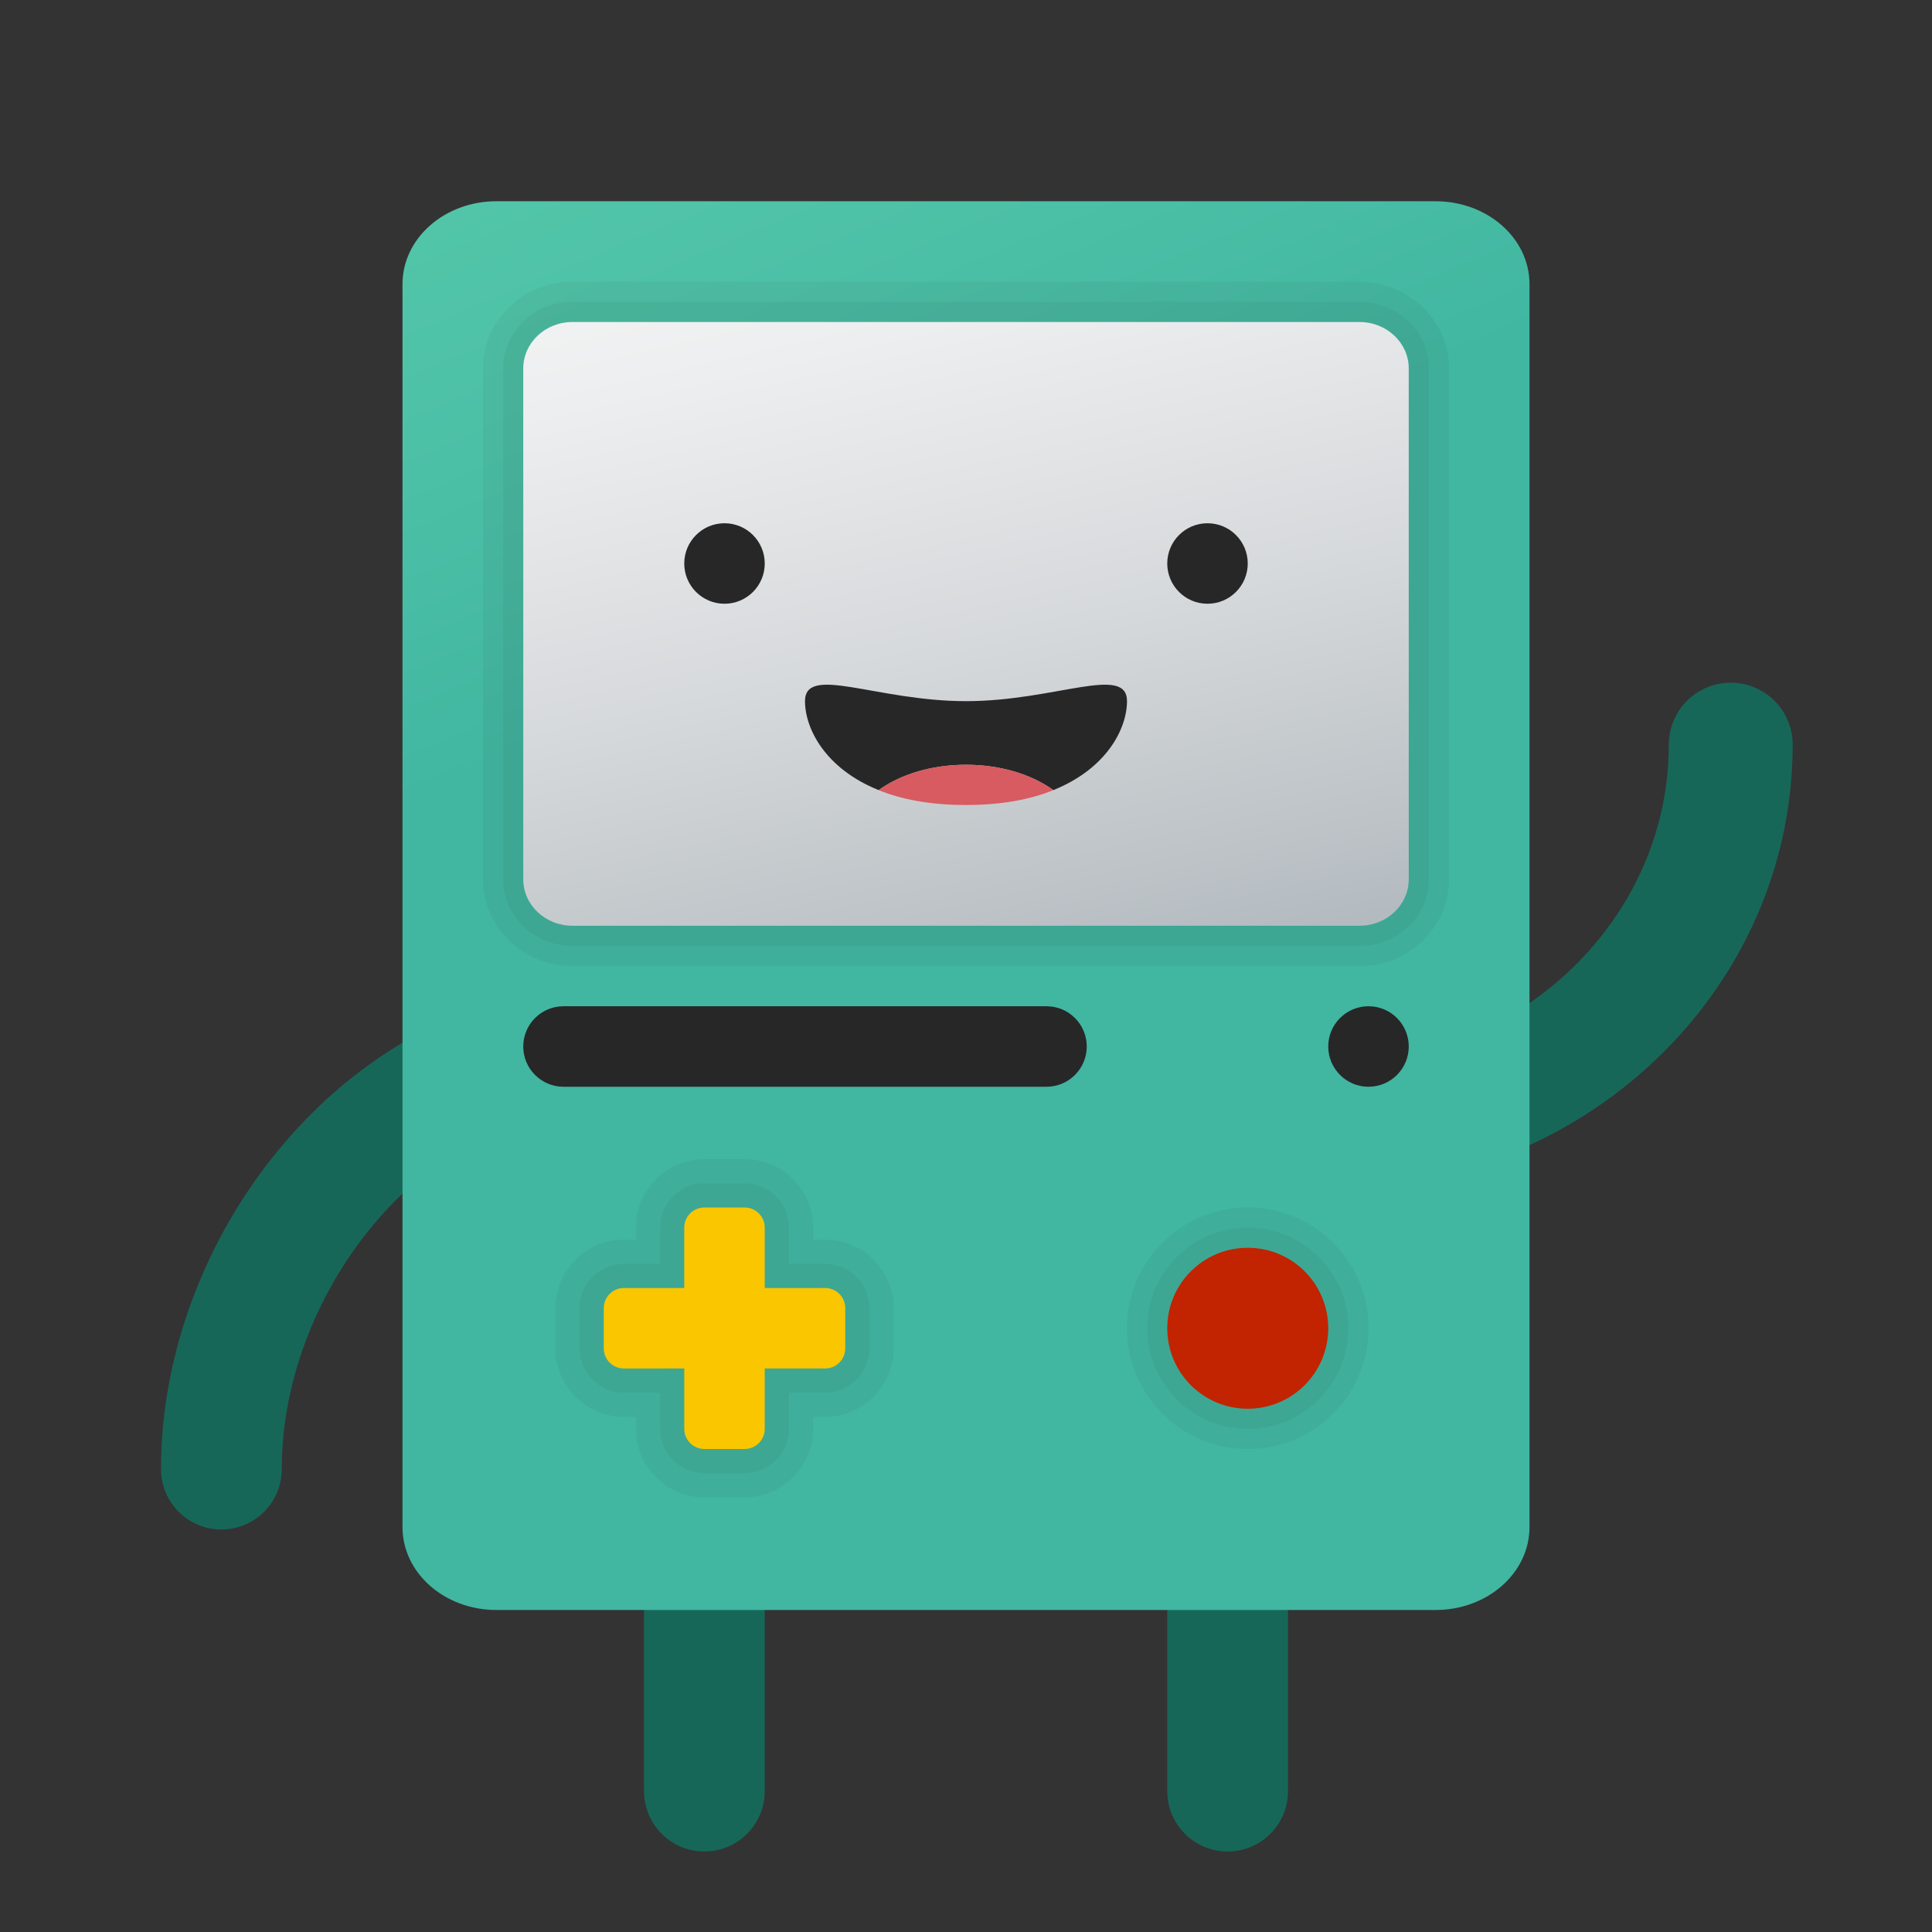 <svg xmlns="http://www.w3.org/2000/svg"  viewBox="0 0 48 48" width="48px" height="48px"><rect x="0" y="0" width="48" height="48" fill="#333333" stroke="none"/><path fill="none" stroke="#176758" stroke-linecap="round" stroke-miterlimit="10" stroke-width="3" d="M5.5,36.5	C5.5,31.253,9.753,26,15,26"/><path fill="none" stroke="#176758" stroke-linecap="round" stroke-miterlimit="10" stroke-width="3.078" d="M43,18.5	c0,5.247-4.477,9.5-10,9.5"/><line x1="17.5" x2="17.5" y1="36.5" y2="44.5" fill="none" stroke="#176758" stroke-linecap="round" stroke-miterlimit="10" stroke-width="3"/><line x1="30.5" x2="30.5" y1="36.5" y2="44.5" fill="none" stroke="#176758" stroke-linecap="round" stroke-miterlimit="10" stroke-width="3"/><linearGradient id="KCrKGkj9qYHZn5H8~Dm8La" x1="14.78" x2="21.011" y1=".549" y2="15.384" gradientUnits="userSpaceOnUse"><stop offset="0" stop-color="#55c8aa"/><stop offset=".544" stop-color="#4cc0a6"/><stop offset="1" stop-color="#41b6a1"/></linearGradient><path fill="url(#KCrKGkj9qYHZn5H8~Dm8La)" d="M35.667,40H12.333C11.044,40,10,39.079,10,37.941V7.059C10,5.921,11.044,5,12.333,5h23.333	C36.956,5,38,5.921,38,7.059v30.882C38,39.079,36.956,40,35.667,40z"/><linearGradient id="KCrKGkj9qYHZn5H8~Dm8Lb" x1="21.286" x2="26.034" y1="3.44" y2="24.539" gradientUnits="userSpaceOnUse"><stop offset="0" stop-color="#f6f6f6"/><stop offset=".228" stop-color="#edeeef"/><stop offset=".595" stop-color="#d6d9db"/><stop offset="1" stop-color="#b4bbc0"/></linearGradient><path fill="url(#KCrKGkj9qYHZn5H8~Dm8Lb)" d="M33.778,23H14.222C13.548,23,13,22.483,13,21.846V9.154C13,8.517,13.548,8,14.222,8h19.556	C34.452,8,35,8.517,35,9.154v12.692C35,22.483,34.452,23,33.778,23z"/><path fill="#272727" d="M14,25h12c0.552,0,1,0.448,1,1v0c0,0.552-0.448,1-1,1H14c-0.552,0-1-0.448-1-1v0	C13,25.448,13.448,25,14,25z"/><circle cx="34" cy="26" r="1" fill="#272727"/><path fill="#fac600" d="M20.5,32H19v-1.5c0-0.276-0.224-0.5-0.5-0.5h-1c-0.276,0-0.5,0.224-0.5,0.5V32h-1.5	c-0.276,0-0.5,0.224-0.5,0.5v1c0,0.276,0.224,0.5,0.5,0.5H17v1.5c0,0.276,0.224,0.5,0.5,0.5h1c0.276,0,0.5-0.224,0.5-0.5V34h1.5	c0.276,0,0.5-0.224,0.5-0.5v-1C21,32.224,20.776,32,20.5,32z"/><path fill="#c22300" d="M31,31c-1.105,0-2,0.895-2,2c0,1.105,0.895,2,2,2c1.105,0,2-0.895,2-2C33,31.895,32.105,31,31,31z"/><circle cx="18" cy="14" r="1" fill="#272727"/><circle cx="30" cy="14" r="1" fill="#272727"/><path fill="#272727" d="M24,17.42c-2.22,0-4-0.92-4,0c0,0.67,0.49,1.67,1.83,2.21C22.37,19.24,23.14,19,24,19	s1.63,0.24,2.17,0.63c1.34-0.54,1.83-1.54,1.83-2.21C28,16.5,26.21,17.42,24,17.42z"/><path fill="#d75b60" d="M26.17,19.63C25.61,19.86,24.89,20,24,20s-1.61-0.14-2.17-0.37C22.37,19.24,23.14,19,24,19	S25.63,19.24,26.17,19.63z"/><path fill="#151515" d="M33.778,8C34.452,8,35,8.517,35,9.154v12.692C35,22.483,34.452,23,33.778,23H14.222 C13.548,23,13,22.483,13,21.846V9.154C13,8.517,13.548,8,14.222,8H33.778 M33.778,7H14.222C12.997,7,12,7.966,12,9.154v12.692 C12,23.034,12.997,24,14.222,24h19.556C35.003,24,36,23.034,36,21.846V9.154C36,7.966,35.003,7,33.778,7L33.778,7z" opacity=".05"/><path fill="#151515" d="M18.5,30c0.276,0,0.5,0.224,0.5,0.5V32h1.5c0.276,0,0.5,0.224,0.5,0.5v1c0,0.276-0.224,0.5-0.5,0.5 H19v1.5c0,0.276-0.224,0.5-0.5,0.5h-1c-0.276,0-0.5-0.224-0.5-0.5V34h-1.5c-0.276,0-0.5-0.224-0.5-0.5v-1 c0-0.276,0.224-0.5,0.5-0.5H17v-1.5c0-0.276,0.224-0.5,0.5-0.5H18.5 M18.5,28.8h-1c-0.937,0-1.7,0.763-1.7,1.7v0.3h-0.3 c-0.937,0-1.7,0.763-1.7,1.7v1c0,0.937,0.763,1.7,1.7,1.7h0.3v0.3c0,0.937,0.763,1.7,1.7,1.7h1c0.937,0,1.7-0.763,1.7-1.7v-0.3h0.3 c0.937,0,1.7-0.763,1.7-1.7v-1c0-0.937-0.763-1.7-1.7-1.7h-0.3v-0.3C20.2,29.563,19.437,28.8,18.5,28.8L18.5,28.8z" opacity=".05"/><path fill="#151515" d="M31,31c1.105,0,2,0.895,2,2c0,1.105-0.895,2-2,2s-2-0.895-2-2C29,31.895,29.895,31,31,31 M31,30 c-1.654,0-3,1.346-3,3s1.346,3,3,3s3-1.346,3-3S32.654,30,31,30L31,30z" opacity=".05"/><path fill="#151515" d="M33.778,8C34.452,8,35,8.517,35,9.154v12.692C35,22.483,34.452,23,33.778,23H14.222 C13.548,23,13,22.483,13,21.846V9.154C13,8.517,13.548,8,14.222,8H33.778 M33.778,7.5H14.222c-0.95,0-1.722,0.742-1.722,1.654 v12.692c0,0.912,0.773,1.654,1.722,1.654h19.556c0.95,0,1.722-0.742,1.722-1.654V9.154C35.5,8.242,34.727,7.5,33.778,7.5 L33.778,7.5z" opacity=".05"/><path fill="#151515" d="M18.5,30c0.276,0,0.5,0.224,0.5,0.5V32h1.5c0.276,0,0.5,0.224,0.5,0.5v1c0,0.276-0.224,0.5-0.5,0.5 H19v1.5c0,0.276-0.224,0.5-0.5,0.5h-1c-0.276,0-0.5-0.224-0.5-0.5V34h-1.5c-0.276,0-0.5-0.224-0.5-0.5v-1 c0-0.276,0.224-0.5,0.5-0.5H17v-1.5c0-0.276,0.224-0.5,0.5-0.5H18.5 M18.5,29.4h-1c-0.607,0-1.1,0.493-1.1,1.1v0.9h-0.9 c-0.607,0-1.1,0.493-1.1,1.1v1c0,0.607,0.493,1.1,1.1,1.1h0.9v0.9c0,0.607,0.493,1.1,1.1,1.1h1c0.607,0,1.1-0.493,1.1-1.1v-0.9h0.9 c0.607,0,1.1-0.493,1.1-1.1v-1c0-0.607-0.493-1.1-1.1-1.1h-0.9v-0.9C19.6,29.893,19.107,29.4,18.5,29.4L18.5,29.4z" opacity=".05"/><path fill="#151515" d="M31,31c1.105,0,2,0.895,2,2c0,1.105-0.895,2-2,2s-2-0.895-2-2C29,31.895,29.895,31,31,31 M31,30.5 c-1.378,0-2.5,1.122-2.5,2.5c0,1.379,1.122,2.5,2.5,2.5s2.5-1.121,2.5-2.5C33.5,31.622,32.378,30.5,31,30.5L31,30.5z" opacity=".05"/></svg>